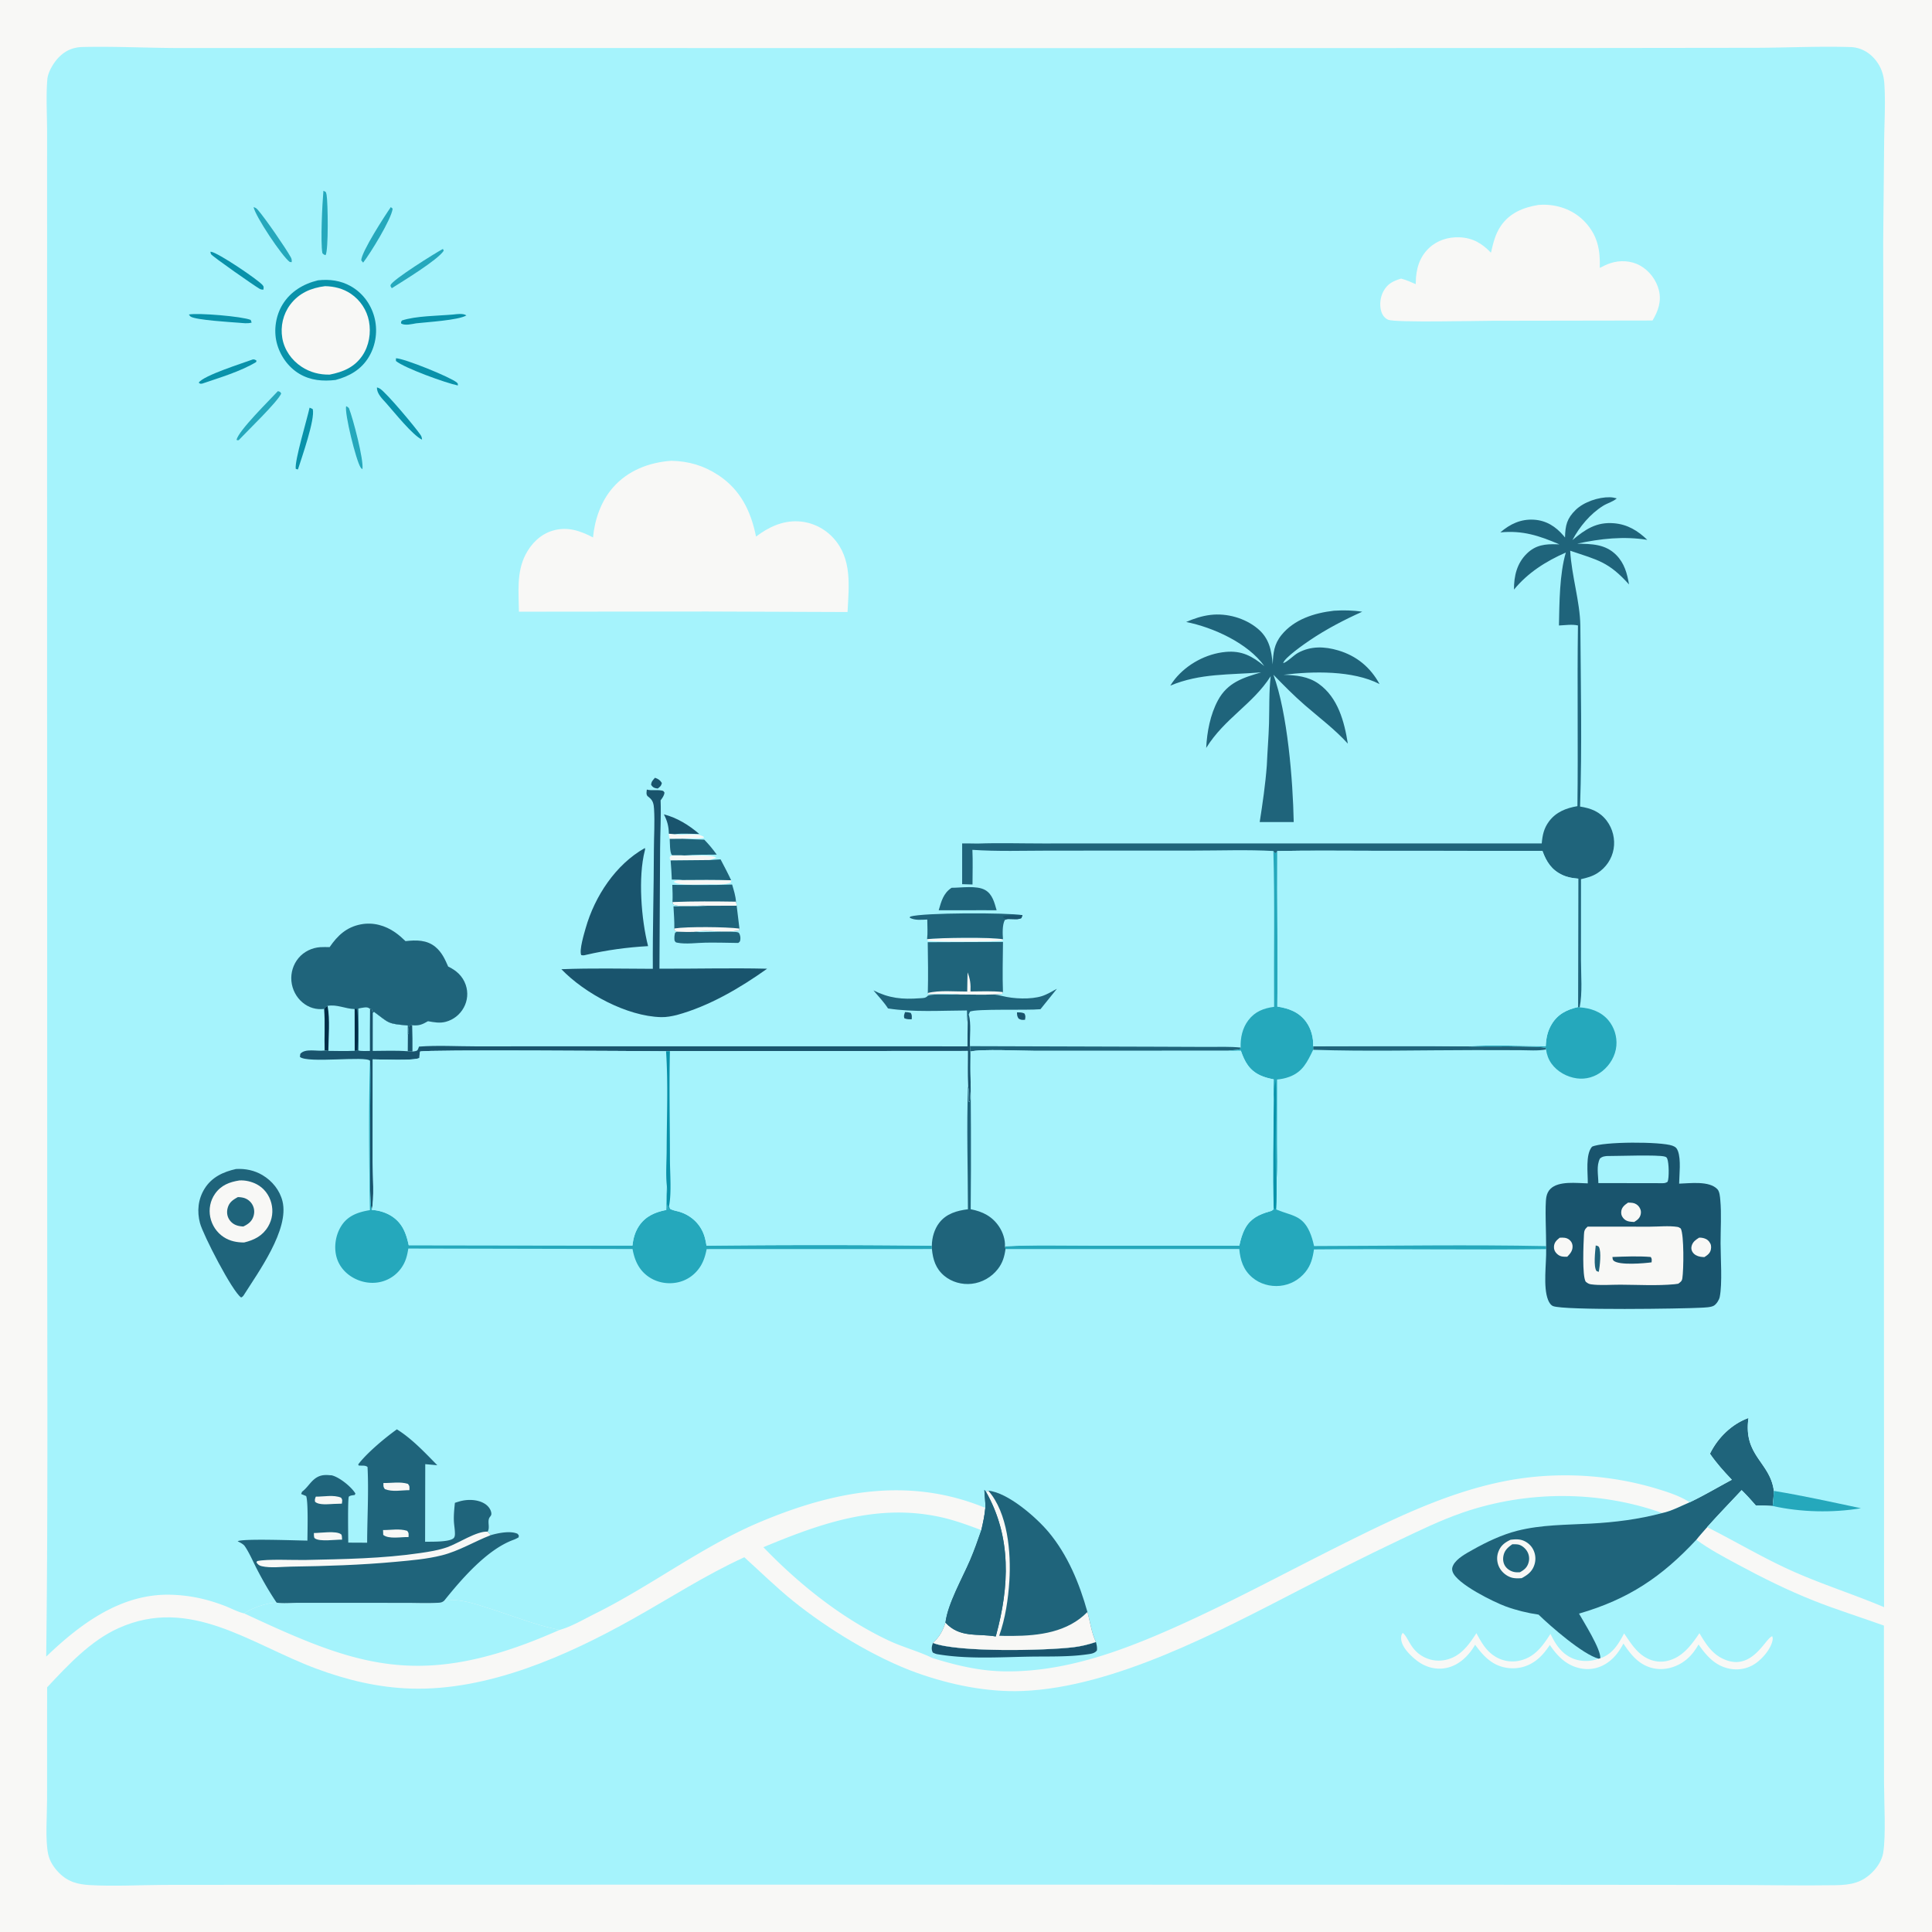 <svg xmlns="http://www.w3.org/2000/svg" width="1024" height="1024"><path fill="#F8F8F6" d="M0 0h1024v1024H0V0z"/><path fill="#A5F3FC" d="M146.576 849.389c.191.041.379.102.573.124 3.373.386 7.238.03 10.651.031l22.871.001 34.318.008c5.823.002 11.78.282 17.585-.073 1.269-.078 1.882-.282 2.861-1.081 2.315-.047 4.711-.406 7.009-.184 5.602.543 11.192 2.487 16.537 4.164 12.392 3.889 24.886 8.985 37.627 11.511-6.308 2.757-12.686 5.421-19.152 7.784-60.583 22.146-93.512 8.857-148.03-16.536 4.335-2.951 11.89-5.565 17.15-5.749zM404.61 820.045c30.51-12.694 60.499-23.34 94.137-15.906 7.298 1.613 14.398 4.242 21.386 6.858-1.867 5.364-3.726 10.733-5.968 15.955-4.089 9.526-11.859 23.114-13.051 33.068-1.57 4.661-3.08 7.366-6.633 10.782-.677 1.903-.96 3.202-.095 5.063a9.109 9.109 0 0 0 2.013.821c-1.437.414-1.422.859-2.173 2.103-7.43-3.612-15.747-5.751-23.316-9.323-24.739-11.675-47.426-29.788-66.3-49.421z"/><path fill="#A5F3FC" d="M906.323 770.504c4.123-8.463 11.535-15.735 20.408-18.951-2.875 20.131 11.508 23.327 13.45 38.652-.123 2.685-.262 5.34-.579 8.011-3.01-.212-5.976-.319-8.993-.299-2.413-2.82-4.871-5.505-7.517-8.108-6.078 6.523-12.35 12.94-18.264 19.607-1.906 2.209-3.931 4.381-5.726 6.677 6.817 5.037 14.306 8.977 21.746 12.997 13.193 7.13 26.675 13.823 40.626 19.353 12.127 4.807 24.75 8.719 37.041 13.146l.052 82.948c.009 9.881 1.092 28.515-.444 37.559-.61 3.589-2.725 7.05-5.192 9.664-5.809 6.158-11.879 7.302-19.927 7.432-19.04.306-38.151-.119-57.2-.138l-126.406-.113-393.169-.044-239.085.07-70.27.066c-12.9.072-26.166.819-39.034.118-6.608-.36-11.767-1.673-16.606-6.56-2.642-2.668-4.921-6.128-5.7-9.849-1.608-7.679-.594-20.394-.59-28.524l.036-59.885c10.906-11.677 22.999-24.687 37.768-31.349 38.12-17.195 69.988 8.446 104.758 21.392 16.302 6.07 32.995 10.098 50.45 10.613 40.853 1.205 82.578-17.386 117.454-36.928 19.651-11.011 38.568-23.301 59.097-32.684 8.543 7.735 16.845 15.897 25.808 23.142 18.192 14.706 43.792 30.364 65.905 38.228 17.553 6.243 37.044 10.233 55.676 9.518 48.745-1.868 104.557-31.755 147.505-53.907 16.97-8.753 34.03-17.407 51.279-25.598 11.352-5.391 22.917-11.066 34.81-15.134 33.888-11.593 71.801-11.711 105.574.317 4.885-1.025 9.923-3.725 14.513-5.691 7.603-3.61 14.911-7.987 22.341-11.953-4.092-4.275-8.261-8.907-11.595-13.795z"/><path fill="#F8F8F6" d="M781.85 871.753a32.884 32.884 0 0 1-1.673 2.613c-3.51 4.991-8.524 8.983-14.706 9.88-5.176.752-10.375-.9-14.479-4.064-3.287-2.534-7.905-6.983-8.336-11.264-.121-1.202.015-2.519.812-3.431 2.729 1.935 3.75 7.812 9.272 11.59 3.93 2.69 8.604 3.702 13.285 2.733 8.004-1.656 12.341-7.791 16.504-14.187 2.554 4.707 4.914 9.075 9.536 12.107a17.43 17.43 0 0 0 13.355 2.444c7.991-1.758 12.231-7.734 16.358-14.187 2.65 5.456 5.757 10.366 11.552 12.907 4.291 1.881 9.622 1.928 13.982.238l.894-.234c6.436-2.137 9.616-7.495 12.597-13.146 2.957 4.27 5.758 8.903 10.104 11.922 3.64 2.529 7.981 3.62 12.36 2.72 8.264-1.7 13.026-8.254 17.463-14.77 3.099 5.182 6.19 10.315 11.753 13.203 15.804 8.207 23.004-10.457 26.815-11.587.234.599.346 1.101.251 1.749-.697 4.766-5.369 10.102-9.139 12.692-4.023 2.763-8.945 3.713-13.728 2.76-7.613-1.517-12.205-6.779-16.41-12.819-2.116 3.591-4.317 6.539-7.784 8.995-4.57 3.238-10.424 4.775-15.965 3.648-7.57-1.54-12.049-7.067-16.07-13.151-2.065 3.869-4.421 7.216-8.023 9.847-4.268 3.118-9.344 4.333-14.543 3.339-7.5-1.433-12.364-6.383-16.444-12.432-2.083 3.085-4.25 5.88-7.237 8.153-4.571 3.477-10.173 4.872-15.842 3.915-7.6-1.282-12.226-6.272-16.514-12.183z"/><path fill="#1F647B" d="M906.323 770.504c4.123-8.463 11.535-15.735 20.408-18.951-2.875 20.131 11.508 23.327 13.45 38.652-.123 2.685-.262 5.34-.579 8.011-3.01-.212-5.976-.319-8.993-.299-2.413-2.82-4.871-5.505-7.517-8.108-6.078 6.523-12.35 12.94-18.264 19.607-1.906 2.209-3.931 4.381-5.726 6.677-18.378 19.758-35.992 31.538-62.186 39.159 2.524 4.533 11.588 18.761 11.29 23.646l-.894.234c-8.353-2.198-25.544-17.209-31.833-23.344-5.811-.832-12.059-2.366-17.568-4.41-6.183-2.294-25.722-11.805-27.982-18.296-.462-1.328-.32-2.262.308-3.504 1.802-3.565 6.982-6.284 10.364-8.188 7.342-4.134 15.452-7.987 23.65-10.066 12.651-3.209 25.867-3.095 38.801-3.783 12.93-.688 25.459-2.267 38.012-5.598 4.885-1.025 9.923-3.725 14.513-5.691 7.603-3.61 14.911-7.987 22.341-11.953-4.092-4.275-8.261-8.907-11.595-13.795z"/><path fill="#F8F8F6" d="M800.608 816.114c1.819-.217 3.744-.383 5.546.047 2.459.588 4.764 2.284 6.081 4.437a10.534 10.534 0 0 1 1.102 8.522c-1.103 3.708-3.554 5.595-6.834 7.341-1.785.113-3.799.191-5.515-.363-2.738-.883-5.197-2.994-6.442-5.589-1.181-2.46-1.359-5.337-.423-7.907 1.232-3.382 3.343-4.978 6.485-6.488z"/><path fill="#1F647B" d="M801.558 818.496c.97-.008 1.981-.034 2.942.11 1.888.282 3.771 1.852 4.773 3.414a7.51 7.51 0 0 1 .987 5.793c-.689 2.843-2.188 4.117-4.645 5.5-.782.036-1.583.071-2.363-.015-1.992-.219-3.975-1.27-5.2-2.866-1.244-1.622-1.582-3.67-1.222-5.656.547-3.023 2.311-4.603 4.728-6.28z"/><path fill="#A5F3FC" d="M24.491 878.04c.958-76.51.534-153.055.53-229.57l-.067-354.112.017-171.024-.02-53.89c-.007-9.008-.62-18.484.14-27.429.328-3.852 3.337-8.814 5.95-11.514 3.576-3.694 7.622-5.461 12.724-5.58 16.826-.395 33.88.481 50.739.534l110.245-.021 352.121.062 283.284-.053 91.426-.108c16.406-.084 33.036-.89 49.413-.374 4.237.133 8.341 2.009 11.355 4.968 4.088 4.014 6.009 8.755 6.388 14.426.66 9.88.033 20.088-.089 29.991l-.517 53.959.251 169.367.21 554.158c-16.049-6.799-32.69-12.021-48.641-19.153-15.552-6.955-29.946-15.62-45.122-23.261 5.914-6.667 12.186-13.084 18.264-19.607 2.646 2.603 5.104 5.288 7.517 8.108 3.017-.02 5.983.087 8.993.299.317-2.671.456-5.326.579-8.011-1.942-15.325-16.325-18.521-13.45-38.652-8.873 3.216-16.285 10.488-20.408 18.951 3.334 4.888 7.503 9.52 11.595 13.795-7.43 3.966-14.738 8.343-22.341 11.953-5.221-3.426-11.938-5.551-17.888-7.333-26.125-7.821-54.745-9.094-81.491-3.608-30.49 6.254-58.886 20.293-86.543 34.105-28.957 14.463-57.513 29.982-87.089 43.154-28.595 12.736-58.74 23.826-90.507 23.278-13.103-.226-25.396-3.198-37.833-7.059.751-1.244.736-1.689 2.173-2.103a9.109 9.109 0 0 1-2.013-.821c-.865-1.861-.582-3.16.095-5.063 3.553-3.416 5.063-6.121 6.633-10.782 1.192-9.954 8.962-23.542 13.051-33.068 2.242-5.222 4.101-10.591 5.968-15.955.91-3.969 1.747-7.717 2.107-11.789-40.358-16.616-79.787-9.037-118.764 7.222-31.107 12.976-57.878 33.864-88.033 48.835-5.827 2.893-12.575 6.899-18.835 8.625-12.741-2.526-25.235-7.622-37.627-11.511-5.345-1.677-10.935-3.621-16.537-4.164-2.298-.222-4.694.137-7.009.184-.979.799-1.592 1.003-2.861 1.081-5.805.355-11.762.075-17.585.073l-34.318-.008-22.871-.001c-3.413-.001-7.278.355-10.651-.031-.194-.022-.382-.083-.573-.124-5.26.184-12.815 2.798-17.15 5.749-3.21-.679-6.879-2.682-10.008-3.895-9.57-3.711-18.877-5.775-29.187-6.008-26.165-.592-47.696 15.472-65.74 32.805z"/><path fill="#19546D" d="M479.703 536.413c1.074.017 1.931.123 2.967.408.832 1.222.589 1.961.561 3.414-1.427.009-2.575.054-3.918-.526-.413-1.438-.071-1.903.39-3.296zM539.031 536.587c1.449.014 2.712-.09 4.012.658.617 1.407.454 1.775.23 3.253-1.494.111-2.089.188-3.416-.645-.78-1.24-.806-1.855-.826-3.266zM347.147 412.236c1.701.565 2.759 1.258 3.659 2.78-.415 1.689-.862 1.828-2.155 2.923-.331-.046-.666-.07-.994-.139-1.295-.269-1.851-.768-2.547-1.827.066-1.705.979-2.521 2.037-3.737zM216.172 548.373l.466-.876c-.06-1.364-.28-2.682.391-3.926l1.422-.166c.177 4.648.178 9.282.159 13.932l-2.527-.154.089-8.81z"/><path fill="#F8F8F6" d="m354.503 441.887 3.093.226c.244.04.487.083.731.12 4.096.628 11.333-1.069 14.688 1.324l.027.575c-3.703.504-7.44-.014-11.11.456l-6.969.056c-.356-.877-.365-1.82-.46-2.757zM356.316 453.285c2.117.033 4.354-.087 6.455.114l.59.052c3.212.26 14.41-.685 16.246 1.188-1.099.414-2.202.81-3.308 1.202l-20.853.202c-.498-.99-.574-.82-.384-2.018l1.254-.74zM491.375 497.776c6.459-.781 33.986-1.175 40.23.071l-.03.533c-1.397.895-35.489.853-39.758.295l-.442-.899zM361.729 466.421c8.573-.076 17.241-.156 25.809.134l-.274 1.263c-3.017 1.37-8.621.847-11.955.865-3.244.016-15.97.928-18.245-1.321 1.37-.963 3.014-.809 4.665-.941z"/><path fill="#0992AA" d="M164.081 216.082c.645.2 1.103.444 1.686.773 1.33 5.351-5.892 25.785-7.829 31.903-.557.048-.15.04-1.19-.273-.658-4.343 6.055-26.419 7.333-32.403z"/><path fill="#25A8BC" d="M183.463 215.269c.631.265.958.573 1.467 1.019 2.172 5.519 7.926 27.348 7.172 32.389-.484-.362-.627-.402-.959-.898-2.422-3.621-8.63-28.823-7.68-32.51z"/><path fill="#0992AA" d="M134.059 190.487c1.169.058 1.05.105 1.932.712l-.274.73c-8.452 5.049-19.235 8.204-28.552 11.4-1.08.05-.932.238-1.838-.513 2.505-3.835 23.503-10.378 28.732-12.329z"/><path fill="#25A8BC" d="m171.42 101.112 1.223.618c.25.657.316.761.461 1.558.721 3.967 1.054 29.54-.539 31.951-.84-.237-1.134-.427-1.7-1.092-1.051-5.946-.05-26.202.555-33.035z"/><path fill="#0992AA" d="M100.098 166.685c5.019-.945 28.308 1.015 32.776 2.877l.511 1.423c-2.202.617-4.474.257-6.727.084-4.23-.325-22.772-1.435-25.584-3.247-.42-.271-.651-.758-.976-1.137z"/><path fill="#25A8BC" d="M147.294 207.308c1.131.389 1.122.157 1.756 1.274-1.896 4.414-18.106 19.993-22.451 24.623-.634.276-.228.182-1.25-.051 1.174-5.057 17.558-21.098 21.945-25.846zM234.73 131.95c.226.261.316.616.457.931-3.118 4.937-22.149 16.434-27.473 19.847-.075-.07-.166-.126-.225-.209-.311-.436-.65-.901-.461-1.44.987-2.82 23.661-16.959 27.702-19.129z"/><path fill="#0992AA" d="M111.516 133.453c.135.003.27-.005.404.009 3.445.349 24.982 14.819 27.341 17.734.726.896.428 1.235.343 2.331-.953-.035-1.272-.054-2.102-.519-2.531-1.416-24.935-17.067-25.634-18.279-.221-.382-.235-.85-.352-1.276zM240.179 166.701c1.991-.213 5.308-.734 7.012.477-4.159 2.57-21.165 3.56-26.616 4.189-2.295.384-5.76 1.306-7.906.149-.247-.95-.098-.834.349-1.64 7.24-2.454 19.273-2.468 27.161-3.175z"/><path fill="#25A8BC" d="M134.398 109.773c1.175.367 1.541.633 2.38 1.596 3.731 4.287 14.581 19.957 17.367 25.028.504.919.532 1.536.452 2.553l-1.01-.091c-4.085-2.977-18.163-24.066-19.189-29.086zM207.139 109.773l.983.812c-.719 5.748-11.849 23.708-15.651 28.617l-1.007-1.205c.074-4.501 12.677-23.927 15.675-28.224z"/><path fill="#0992AA" d="M199.808 205.34c.655.197 1.028.302 1.642.7 3.537 2.294 18.738 20.464 21.474 24.515.557.825.675 1.501.761 2.471-5.05-2.368-14.642-14.446-18.897-19.235-2.09-2.352-5.172-5.176-4.98-8.451zM209.863 189.887c4.449.056 29.189 10.126 32.244 12.856.72.644.532.674.591 1.565-6.324-1.249-28.451-9.277-32.846-12.98l.011-1.441z"/><path fill="#19546D" d="M351.87 431.623c7.082 1.827 13.233 5.684 18.774 10.406-4.254-.022-8.836-.401-13.048.084l-3.093-.226c-.054-3.881-.842-6.828-2.633-10.264z"/><path fill="#1F647B" d="m354.963 444.644 6.969-.056c3.775.21 7.548.336 11.327.441 2.475 2.512 4.573 5.075 6.632 7.937-5.683.083-11.458-.049-17.12.433-2.101-.201-4.338-.081-6.455-.114l-.245-.133c-1.127-1.413-.978-6.538-1.108-8.508zM367.738 493.908c6.858.376 13.794-.435 20.631-.048.769.043 2.883.017 3.322.673.587.878.841 2.275.719 3.316-.137 1.177-.248 1.257-1.128 1.938-5.717-.093-11.444-.234-17.162-.163-4.709.057-10.565.94-15.081.039-1.17-.234-.926-.268-1.523-1.174-.166-1.579-.085-2.574.288-4.119l1.051-.586c2.975.135 5.903.229 8.883.124zM696.016 554.544c27.328.015 54.691-.277 82.015.058 4.713.297 39.686-.528 41.409.913l-.004.722c-4.358.841-9.404.39-13.86.379l-23.665-.046c-28.574.019-57.355.78-85.905-.163l.01-1.863z"/><path fill="#25A8BC" d="M940.181 790.205c15.447 2.522 30.833 5.968 46.148 9.192-14.99 2.516-31.801 2.155-46.727-1.181.317-2.671.456-5.326.579-8.011z"/><path fill="#1F647B" d="m514.096 554.486 98.635.293 27.45.106c5.744.011 11.684-.245 17.395.342l-.45.957c-2.09.446-4.15.402-6.236.74l-102.093.028c-7.261.019-28.824-1.08-34.417.386l-.292-.039c.203-1.024.093-1.773.008-2.813zM376.299 455.841l5.626-.352c1.912 3.667 3.863 7.318 5.613 11.066-8.568-.29-17.236-.21-25.809-.134-1.854-.247-3.786-.187-5.656-.223-.108-3.393-.372-6.771-.627-10.155l20.853-.202zM504.362 470.546c5.119.025 13.281-1.363 17.777 1.177 3.92 2.213 4.932 6.757 6.096 10.744l-6.115-.031-24.595.019c1.416-4.783 2.437-9.01 6.837-11.909zM356.334 468.998c10.557.003 21.153.195 31.704-.168.863 2.984 1.862 5.954 2.039 9.075.149.705.351 1.413.378 2.135l-15.777.049c-4.29-.454-14.625.999-17.866-.731l-.378-1.26c.14-3.049.031-6.054-.1-9.1z"/><path fill="#F8F8F6" d="M356.434 478.098c11.165-.434 22.471-.372 33.643-.193.149.705.351 1.413.378 2.135l-15.777.049c-4.29-.454-14.625.999-17.866-.731l-.378-1.26z"/><path fill="#19546D" d="M580.869 870.289c.398 1.577.698 2.826.528 4.455-1.223 1.653-3.243 1.819-5.218 2.103-9.854 1.414-20.213 1.048-30.158 1.204-16.333.256-33.469 1.462-49.622-1.365a9.109 9.109 0 0 1-2.013-.821c-.865-1.861-.582-3.16.095-5.063 13.18 5.087 59.711 4.066 74.49 2.265 4.159-.506 7.926-1.45 11.898-2.778z"/><path fill="#1F647B" d="m390.455 480.04 1.464 12.116-.262.993c-7.708 1.497-16.14-.522-23.919.759-2.98.105-5.908.011-8.883-.124l-1.512-.706.059-.976c.107-3.863-.275-7.843-.443-11.71 5.898-.017 11.833.104 17.719-.303l15.777-.049z"/><path fill="#F8F8F6" d="M357.402 492.102c6.881-1.059 27.454-.86 34.517.054l-.262.993c-7.708 1.497-16.14-.522-23.919.759-2.98.105-5.908.011-8.883-.124l-1.512-.706.059-.976z"/><path fill="#1F647B" d="M491.477 487.38c-3.116.106-6.488.558-9.326-.97l.293-.613c6.959-2.121 51.494-2.132 59.493-.754l-.592 1.588c-1.482.66-2.533.574-4.098.53l-2.84-.071-1.808.499c-1.421 2.529-1.214 7.34-.994 10.258-6.244-1.246-33.771-.852-40.23-.071.4-3.351.115-7.008.102-10.396z"/><path fill="#19546D" d="m541.937 485.043-.592 1.588c-1.482.66-2.533.574-4.098.53l-2.84-.071c-1.209-.152-1.902-.223-2.875-.986l.431-.544c3.283-.578 6.65-.478 9.974-.517z"/><path fill="#1F647B" d="M526.749 527.079c1.48.187 2.875.406 4.318.783 5.938 1.551 15.347 1.996 21.274.067 2.692-.876 5.328-2.514 7.841-3.846l-8.713 10.818c-6.759.697-34.514-.368-37.391 1.327l-.599 1.407c-.579 1.568-.554 2.98-.568 4.622-.422-2.195-.357-4.46-.402-6.688-13.721.046-28.299 1.036-41.838-1.069-2.206-3.409-5.105-6.472-7.729-9.567 8.377 4.189 15.243 4.867 24.59 4.164 1.849-.139 3.059.044 4.313-1.421 3.611-1.139 12.494-.276 16.871-.589 5.981 0 12.064.24 18.033-.008z"/><path fill="#1F647B" d="m491.719 499.389 39.886-.151c-.086 8.85-.33 17.747-.018 26.59l-.424.921c-1.485.212-2.915.295-4.414.33-5.969.248-12.052.008-18.033.008-5.405-.587-11.305-.172-16.752-.17l-.205-.608c.249-8.976.091-17.943-.04-26.92z"/><path fill="#F8F8F6" d="M512.83 515.38c1.442 3.639 1.714 6.269 1.545 10.113 5.673-.018 11.585-.357 17.212.335l-.424.921c-1.485.212-2.915.295-4.414.33-5.969.248-12.052.008-18.033.008-5.405-.587-11.305-.172-16.752-.17l-.205-.608c6.167-1.586 14.499-.719 20.889-.772.016-3.384.119-6.773.182-10.157z"/><path fill="#25A8BC" d="M819.276 554.529c.208-4.246.881-7.864 3.109-11.601 3.249-5.449 8.095-7.812 14.033-9.176l.834.171c5.75.371 11.296 2.245 15.143 6.752 3.167 3.708 4.738 8.729 4.316 13.582-.46 5.293-3.353 10.2-7.475 13.489-3.817 3.045-8.603 4.469-13.464 3.815-5.192-.698-10.369-3.531-13.449-7.817-1.605-2.233-2.521-4.799-2.887-7.507l.004-.722c-1.723-1.441-36.696-.616-41.409-.913 13.491-.998 27.685-.11 41.245-.073z"/><path fill="#19546D" d="M341.815 449.472c.123.875.166.539-.04 1.332-3.655 14.087-1.891 36.551 1.722 50.663-11.228.639-21.936 2.095-32.886 4.626-.991.273-1.53.351-2.539.132-1.184-2.497 1.524-11.39 2.351-14.3 4.78-16.824 15.885-33.772 31.392-42.453z"/><path fill="#25A8BC" d="m674.907 451.039.965 1.226c.927-.68.563-.271 1.12-1.202-.183 27.475.335 54.966.017 82.438 6.114.95 11.504 2.901 15.292 8.13 2.687 3.71 3.857 8.373 3.715 12.913l-.01 1.863c-3.129 6.457-5.521 11.749-12.755 14.383-2.098.763-4.173 1.171-6.388 1.373l-.024 34.008c-.007 6.191.374 12.727-.256 18.884.013 5.307.073 10.608-.247 15.908l-1.26-.086c-.629-19.296-.064-38.793.033-58.107-.207-3.533-.041-7.148-.021-10.691-2.432-.473-4.873-1.075-7.128-2.125-5.84-2.72-8.285-7.246-10.268-13.053-2.26.106-4.54.034-6.802.023 2.086-.338 4.146-.294 6.236-.74l.45-.957c-.202-5.147.914-10.324 4.079-14.486 3.511-4.618 8.116-6.357 13.649-7.096-.2-27.502.398-55.122-.397-82.606z"/><path fill="#0992AA" d="M675.109 582.77c.441-3.274.22-6.706 1.001-9.904 1.118 16.974-1.053 35.693.473 52.189.013 5.307.073 10.608-.247 15.908l-1.26-.086c-.629-19.296-.064-38.793.033-58.107z"/><path fill="#19546D" d="m196.122 534.712.891.256c.201.632.407 1.254.563 1.898l.643-.601c8.221 6.101 7 6.32 17.962 7.258l-.009 4.85-.089 8.81 2.527.154c.778-.089 1.493-.146 2.233-.425.711-.269.956-1.499 1.244-2.194 9.821-.743 20.006-.127 29.867-.125l58.796-.018 202.047.013c-.016-4.113.029-8.219.114-12.331.014-1.642-.011-3.054.568-4.622 1.362 5.237.444 11.443.617 16.851.085 1.04.195 1.789-.008 2.813-.116 6.427 1.049 21.553-.144 26.673l-.556-.122c-.23-2.446.347-5.941-.326-8.176-.256-6.194-.094-12.457-.105-18.659l-157.895.108-2.034.055c-14.915-.075-127.567-.957-130.371.17-.269 1.173-.328 2.221-.371 3.417-2.772 1.535-20.337.73-24.713.716l-.044 54.381c.001 6.357.927 20.078-.504 25.403-1.941-4.081-.285-68.32-.899-79.019-1.909-2.737-33.262 1.502-37.151-2.067l.182-1.6c2.549-3.044 8.736-1.29 12.447-1.744.153-.019.305-.041.457-.062l1.97.204c4.634.024 9.353.236 13.975-.073l1.474-.237.488.041c1.816.56 4.142.3 6.044.301-.022-7.434-.051-14.865.11-22.297z"/><path fill="#A5F3FC" d="m197.576 536.866.643-.601c8.221 6.101 7 6.32 17.962 7.258l-.009 4.85-.089 8.81c-6.106-.472-12.397-.193-18.527-.172l.02-20.145z"/><path fill="#25A8BC" d="m675.076 640.877 1.26.086c.174.081.344.17.522.243 7.769 3.215 13.288 2.841 17.234 11.586 1.119 2.48 1.787 4.997 2.388 7.641 40.962-.099 82.058-.798 123.003.035l.013 1.57c-41.012.546-82.049-.243-123.067.175-.662 4.529-1.595 8.318-4.53 11.984-3.328 4.155-8.198 6.823-13.498 7.335-5.233.506-10.641-1.017-14.67-4.435-4.732-4.016-6.354-9.135-6.88-15.095l-123.91.022-.306-1.449c15.084-.81 30.404-.38 45.521-.39l78.708.026c.746-3.375 1.54-6.337 3.227-9.389 2.731-4.941 7.324-7.181 12.591-8.659 1.063-.298 1.608-.445 2.394-1.286z"/><path fill="#1F647B" d="M125.109 619.592c4.935-.27 9.738.703 14.013 3.248 5.131 3.053 9.167 7.999 10.604 13.84 3.698 15.028-12.838 37.588-20.692 50.046-.698.752-.296.421-1.218.976-4.617-2.999-20.175-33.215-21.82-39.43-1.656-6.251-1.022-12.669 2.42-18.226 3.797-6.129 9.927-8.953 16.693-10.454z"/><path fill="#F8F8F6" d="M126.89 625.663c3.082-.209 6.547.615 9.262 2.071 3.867 2.073 6.548 5.69 7.654 9.915 1.108 4.232.541 8.673-1.697 12.442-2.94 4.952-7.347 7.142-12.722 8.451-3.869-.003-7.493-.701-10.786-2.84-3.693-2.399-6.264-6.253-7.152-10.557-.888-4.301-.014-8.797 2.514-12.401 3.203-4.567 7.65-6.263 12.927-7.081z"/><path fill="#1F647B" d="M126.066 634.493c.932.005 1.89.117 2.799.323 1.988.449 3.783 1.775 4.812 3.532 1.146 1.957 1.352 4.177.656 6.332-.904 2.803-2.826 4.163-5.369 5.387a15.205 15.205 0 0 1-2.201-.256c-2.216-.41-4.067-1.563-5.289-3.49-1.19-1.876-1.376-4.158-.743-6.263.877-2.916 2.782-4.164 5.335-5.565z"/><path fill="#19546D" d="M342.824 418.495c2.705.686 5.173.014 7.778.486 1.037.188.99.198 1.592 1.125-.238 1.717-1.074 2.733-2.059 4.091.317 8.54-.23 17.19-.265 25.748l-.346 63.476c19 .09 38.087-.435 57.073.021-14.397 10.261-30.752 19.859-47.861 24.533-2.762.663-5.46 1.202-8.313 1.133-18.151-.434-40.504-12.566-52.879-25.403 16.106-.643 32.352-.273 48.47-.215-.129-20.938.524-41.952.56-62.91.012-7.225.54-14.763.073-21.951-.156-2.397-.525-4.296-2.451-5.857-.1-.081-.907-.704-1.013-.837-.819-1.032-.453-2.234-.359-3.44z"/><path fill="#0992AA" d="M168.542 148.573c6.112-.665 11.975.071 17.411 3.14 6.124 3.457 10.517 9.326 12.389 16.078 1.983 7.152.982 14.982-2.831 21.363-4.023 6.731-10.291 10.271-17.645 12.237-6.706.788-13.242.28-19.206-3.265-6.003-3.568-10.386-9.875-12.034-16.631-1.62-6.639-.446-14.23 3.117-20.073 4.227-6.929 11.088-10.987 18.799-12.849z"/><path fill="#F8F8F6" d="M172.289 151.669c4.911.114 9.573 1.255 13.682 4.043 4.985 3.382 8.451 8.6 9.585 14.523 1.182 6.168.058 13.044-3.506 18.272-4.209 6.174-10.246 8.654-17.276 10.038-5.357.122-10.436-1.193-14.936-4.159-5.314-3.502-9.147-8.934-10.22-15.248-1.05-6.175.429-12.636 4.192-17.657 4.601-6.138 11.079-8.898 18.479-9.812z"/><path fill="#25A8BC" d="M196.126 562.246c.614 10.699-1.042 74.938.899 79.019 3.794.256 7.551 1.346 10.747 3.452 5.583 3.68 7.531 9.055 8.856 15.279l118.598.184c.383-3.701 1.347-7.198 3.418-10.331 3.449-5.219 8.603-7.388 14.497-8.545.012-4.359.011-8.705.273-13.058l.055.616c.303 3.737-.578 8.704.573 12.123.26-.755.481-1.494.666-2.27l.407 1.964c1.657.952 3.673 1.146 5.481 1.748 6.256 2.083 11.079 6.861 12.897 13.254a33.98 33.98 0 0 1 .942 4.554c39.796-.412 79.67-.439 119.465.014l.037 1.758-119.398.029c-.663 3.395-1.608 6.596-3.535 9.51-2.877 4.352-7.266 7.325-12.417 8.255-5.238.945-10.712-.155-15.061-3.259-5.004-3.572-7.211-8.689-8.265-14.542l-118.839-.248c-.509 3.051-1.078 5.776-2.608 8.533-2.511 4.523-6.709 7.801-11.735 9.071-5.255 1.328-10.92.301-15.523-2.514-4.24-2.592-7.319-6.548-8.404-11.434-1.2-5.4-.041-11.611 3.097-16.179 3.541-5.154 8.964-6.863 14.821-7.834-.434-25.751-.753-53.467.056-79.149z"/><path fill="#1F647B" d="M706.999 323.693c5.082-.308 9.964-.259 15.001.538-9.538 4.275-19.027 9.223-27.697 15.076-2.572 1.737-13.652 9.376-14.191 12.191 2.35-.718 5.453-4.162 7.917-5.501 6.77-3.678 14.055-3.402 21.241-1.268 9.778 2.904 17.045 8.934 21.919 17.825-14.297-7.3-35.18-6.816-50.888-4.904 6.669.243 13.028.776 18.674 4.805 10.173 7.26 13.565 20.02 15.405 31.683-6.767-7.477-15.057-13.694-22.667-20.286-5.911-5.121-11.334-10.636-16.784-16.236 7.483 20.236 10.342 55.958 10.77 78.083l-18.031.021c1.563-10.034 3.016-19.968 3.777-30.096.304-7.394.949-14.758 1.158-22.164.234-8.287-.059-16.822.889-25.052-9.385 14.774-24.517 22.391-34.183 38.009.404-8.442 2.173-17.713 6.218-25.214 5.129-9.509 13.321-11.983 22.894-14.834-16.678 1.406-32.289.368-48.138 7.038.759-1.193 1.558-2.389 2.452-3.487 6.501-7.989 16.648-13.447 26.887-14.389 8.572-.789 14.115 2.241 20.479 7.489-8.595-12.122-27.195-20.556-41.421-23.35 4.181-1.822 8.399-3.222 12.948-3.759 8.61-1.016 18.135 1.633 24.853 7.171 6.236 5.14 7.426 11.483 8.081 19.069.236-6.007.668-10.645 4.628-15.555 6.753-8.37 17.52-11.725 27.809-12.903zM174.71 501.992c4.19-6.141 8.927-10.587 16.509-12.053 6.534-1.262 12.96.545 18.335 4.323 1.939 1.363 3.667 2.916 5.374 4.555 5.636-.625 11.272-.749 15.892 3.104 3.365 2.805 5.019 6.465 6.719 10.366 4.327 2.052 7.701 5.048 9.3 9.693 1.386 4.023 1.004 8.365-1.043 12.096-2.033 3.707-5.428 6.393-9.508 7.492-3.219.866-6.245.267-9.443-.304-3.188 1.813-4.69 2.471-8.394 2.141l-1.422.166c-.671 1.244-.451 2.562-.391 3.926l-.466.876.009-4.85c-10.962-.938-9.741-1.157-17.962-7.258l-.643.601c-.156-.644-.362-1.266-.563-1.898l-.891-.256c-.161 7.432-.132 14.863-.11 22.297-1.902-.001-4.228.259-6.044-.301l-.488-.041-1.474.237c-4.622.309-9.341.097-13.975.073l-1.97-.204c-.176-7.334.231-14.685-.204-22.015-4.269.475-8.133-.622-11.472-3.39-3.401-2.821-5.543-7.014-5.939-11.404-.399-4.405.961-8.824 3.804-12.217 2.821-3.367 7.11-5.452 11.48-5.735 1.646-.107 3.331-.045 4.98-.02z"/><path fill="#002E48" d="m187.961 534.831.977-.134c1.316 2.429.691 18.352.542 21.97l-1.474.237-.045-22.073z"/><path fill="#A5F3FC" d="M189.939 534.557c1.009-.209 2.04-.453 3.064-.563 1.38-.149 2.023-.127 3.119.718-.161 7.432-.132 14.863-.11 22.297-1.902-.001-4.228.259-6.044-.301.172-7.37-.006-14.778-.029-22.151zM173.623 533.137c4.951-.923 9.326 1.55 14.338 1.694l.045 22.073c-4.622.309-9.341.097-13.975.073l-1.97-.204c-.176-7.334.231-14.685-.204-22.015.538-.903.898-1.075 1.766-1.621z"/><path fill="#002E48" d="M171.857 534.758c.538-.903.898-1.075 1.766-1.621 1.349 7.416.451 16.281.408 23.84l-1.97-.204c-.176-7.334.231-14.685-.204-22.015z"/><path fill="#1F647B" d="M829.495 284.887c.141-6.375.971-10.072 5.66-14.638 4.333-4.22 12.061-6.801 18.077-6.692 1.307.024 2.436.253 3.691.597-1.9 1.736-4.939 2.51-7.158 3.886-6.911 4.283-12.579 11.129-16.354 18.228 6.78-5.675 12.704-9.728 22.071-8.93 7.162.61 12.595 3.95 17.62 8.793-12.506-2.016-24.831-.648-37.156 2.013 7.645.176 14.909.141 20.736 6.051 4.312 4.374 5.729 9.75 6.743 15.58-10.872-12.057-16.378-12.868-31.191-17.891.728 13.234 5.196 27.032 5.381 39.659.216 31.916.95 64.063-.147 95.947 5.788.909 10.497 2.694 14.166 7.569 3.168 4.208 4.503 9.689 3.62 14.881-.899 5.286-4.028 9.88-8.513 12.785-2.749 1.781-5.634 2.53-8.775 3.243l-.015 42.928c.004 8.048.85 17.163-.699 25.027l-.834-.171.085-68.052c-2.977-.241-5.55-.643-8.309-1.902-5.799-2.645-8.596-7.048-10.681-12.825l-87.726-.034c-17.583.005-35.218-.256-52.795.124-.557.931-.193.522-1.12 1.202l-.965-1.226c-13.821-.759-27.969-.218-41.825-.221l-77.38.032c-13.381.014-26.963.484-40.311-.421.281 6.084.061 12.27.057 18.365l-5.493-.175.008-21.596c2.743-.017 5.49.045 8.234.076 11.371-.404 22.866-.05 34.255-.053l66.461-.001h198.238c.386-4.368 1.1-7.934 3.774-11.579 3.727-5.081 9.165-7.182 15.143-8.194.414-31.925-.165-63.861.277-95.773-3.055-.713-6.927-.13-10.074.017.25-11.892.285-27.274 3.652-38.664-10.549 4.619-20.101 10.664-27.474 19.633-.058-7.116 1.512-13.898 6.799-19.069 4.727-4.622 9.81-5.147 16.079-4.931l1.22.046c-10.731-4.609-19.539-7.516-31.338-6.359 5.139-4.437 10.841-7.151 17.806-6.727 6.585.401 11.595 3.648 15.758 8.557.246.29.484.588.722.885zM522.24 799.208c.189-3.208-.47-6.333-.497-9.542l.818.974 1.238-.558c10.451.982 25.529 14.233 31.982 21.957 10.177 12.183 16.342 27.204 20.578 42.351 1.438 5.103 2.181 11.168 4.51 15.899-3.972 1.328-7.739 2.272-11.898 2.778-14.779 1.801-61.31 2.822-74.49-2.265 3.553-3.416 5.063-6.121 6.633-10.782 1.192-9.954 8.962-23.542 13.051-33.068 2.242-5.222 4.101-10.591 5.968-15.955.91-3.969 1.747-7.717 2.107-11.789z"/><path fill="#F8F8F6" d="m522.561 790.64 1.238-.558c10.371 11.744 12.125 32.865 11.186 47.763-.615 9.759-2.12 19.891-5.39 29.14 2.291.113 4.611.113 6.904.098 14.444-.1 29.309-1.973 39.86-12.693 1.438 5.103 2.181 11.168 4.51 15.899-3.972 1.328-7.739 2.272-11.898 2.778-14.779 1.801-61.31 2.822-74.49-2.265 3.553-3.416 5.063-6.121 6.633-10.782 7.631 8.273 16.822 5.63 26.656 7.332l.137-.494c7.076-25.94 8.305-52.195-5.346-76.218z"/><path fill="#1F647B" d="M522.24 799.208c.189-3.208-.47-6.333-.497-9.542l.818.974c13.651 24.023 12.422 50.278 5.346 76.218l-.137.494c-9.834-1.702-19.025.941-26.656-7.332 1.192-9.954 8.962-23.542 13.051-33.068 2.242-5.222 4.101-10.591 5.968-15.955.91-3.969 1.747-7.717 2.107-11.789z"/><path fill="#F8F8F6" d="M815.268 108.638c1.134-.087 2.249-.147 3.388-.128 8.121.133 15.889 3.201 21.477 9.194 6.625 7.104 8.097 14.845 7.78 24.275 1.809-.927 3.682-1.834 5.612-2.477 5.092-1.697 10.898-1.402 15.633 1.18 4.939 2.692 8.729 7.681 10.083 13.134 1.467 5.907-.384 11.038-3.366 16.065l-85.125.137c-7.696.013-51.15 1.054-54.964-.538-1.818-.759-3.005-2.383-3.616-4.202-1.139-3.384-.639-7.752 1.049-10.874 2.218-4.1 5.161-5.423 9.372-6.759 2.73.736 5.205 1.812 7.782 2.955l.015-.982c.126-6.986 1.87-13.392 7.183-18.307 4.31-3.987 10.103-5.766 15.913-5.545 7.047.267 12.017 3.213 16.746 8.17 1.179-5.04 2.283-9.908 5.279-14.251 4.74-6.871 11.868-9.738 19.759-11.047z"/><path fill="#1F647B" d="M210.362 757.574c8.079 5.061 14.781 12.271 21.421 19.029l-6.391-.57-.08 41.138c3.241-.103 12.671.264 15.063-1.863.582-.518.736-1.395.75-2.148.041-2.31-.461-4.714-.559-7.037-.134-3.2.221-6.408.537-9.588a64.864 64.864 0 0 1 2.618-.81c4.107-1.151 9.328-1.056 13.071 1.201 1.673 1.009 3.086 2.622 3.536 4.557.487 2.099-.839 2.063-1.256 3.765-.506 2.067.605 4.686-.625 6.56l1.605 1.879c3.936-1.149 10.416-2.489 14.244-.756.723.912.733.578.6 1.877a16.038 16.038 0 0 1-2.955 1.415c-13.897 5.148-27.393 20.811-36.506 32.176-.979.799-1.592 1.003-2.861 1.081-5.805.355-11.762.075-17.585.073l-34.318-.008-22.871-.001c-3.413-.001-7.278.355-10.651-.031-.194-.022-.382-.083-.573-.124-3.89-5.775-7.279-11.682-10.468-17.86-2.011-3.898-3.899-8.403-6.36-12.016-.721-1.058-2.128-1.721-3.222-2.329l-.572-.312c3.16-1.497 31.242-.367 36.986-.321-.001-4.336.511-20.516-.677-23.611l-2.656-1.091.48-1.204c2.682-1.998 4.066-4.674 6.546-6.69 2.391-1.944 4.768-2.341 7.758-2.099.222.018.444.044.666.058.631.04.543-.032 1.152.144 4.004 1.155 10.073 6.03 12.177 9.566l-.384.752c-1.004.154-2.241.199-3.07.827-.713.539-.36 21.638-.347 24.418l10.01.049c.032-13.339.885-26.817.205-40.139-1.331-1.052-3.048-.572-4.74-.792l-.176-.601c4.509-5.999 14.249-14.131 20.478-18.564z"/><path fill="#F8F8F6" d="M203.026 810.96c4.249.029 8.629-.875 12.749.396 1.053 1.164.765 1.789.772 3.321-3.784-.138-10.515 1.255-13.426-1.158l-.095-2.559zM166.368 812.532c3.433.024 11.776-1.34 14.393.654.601.459.478 2.111.541 2.859-3.316-.095-12.026 1.256-14.49-.731-.551-.444-.402-2.074-.444-2.782zM203.223 786.023c4.323.089 8.828-.824 13.009.457 1.027 1.258.776 1.758.761 3.343-4.286-.004-8.947 1.052-13.013-.56-.948-1.228-.746-1.723-.757-3.24zM167.383 793.248c4.271.062 9.415-1.122 13.408.557.88 1.218.563 1.706.408 3.164l-4.04.126c-2.742.078-8.085.838-10.186-1.145-.183-1.234-.041-1.519.41-2.702zM260.052 813.687c-8.741 3.382-16.695 8.359-25.875 10.673-7.939 2.001-16.365 2.687-24.503 3.44-18.369 1.697-36.963 2.282-55.411 2.543-4.754.067-10.917.855-15.507-.218-1.338-.312-2.058-.871-2.824-2.009l.36-.704c5.402-1.21 19.296-.454 25.553-.592 20.244-.444 40.979-.733 61.026-3.694 4.812-.711 9.498-1.446 14.109-3.049 5.895-2.05 15.608-8.631 21.467-8.269l1.605 1.879z"/><path fill="#19546D" d="M841.558 627.211c.092-5.25-1.341-15.286 2.239-19.428 5.825-2.8 36.672-2.742 42.606-.54 1.58.585 2.351 1.234 2.937 2.833 1.704 4.651.721 12.272.635 17.283 5.719-.155 15.953-1.643 20.282 2.946 1.193 1.264 1.379 4.054 1.529 5.692.689 7.49.138 15.452.152 22.997.015 7.71.996 21.37-.46 28.49-.309 1.509-1.668 3.626-2.997 4.487-1.521.985-5.035 1.038-6.887 1.145-9.125.527-72.658 1.508-78.462-.87-1.245-.51-2.142-2.036-2.625-3.263-2.752-6.989-.82-19.251-1.011-26.945l-.013-1.57c.08-5.7-.758-21.67.132-26.125.316-1.581.954-3.036 2.109-4.186 4.423-4.406 14.078-3.053 19.834-2.946z"/><path fill="#F8F8F6" d="M826.656 656.031c1.83-.135 3.562-.151 5.085 1.042.995.78 1.616 1.861 1.729 3.124.227 2.535-1.124 4.211-2.79 5.89-2.343.038-3.905.047-5.648-1.725-.984-1.001-1.472-2.174-1.398-3.583.12-2.289 1.37-3.392 3.022-4.748zM900.575 655.983c.545.001.877-.014 1.445.068 1.564.227 2.915.801 3.902 2.1.987 1.3 1.184 2.503.882 4.078-.39 2.033-1.831 3.044-3.453 4.069-.706-.044-1.416-.077-2.115-.195-1.665-.282-3.291-1.08-4.202-2.562-.642-1.046-.741-2.175-.381-3.341.652-2.111 2.167-3.096 3.922-4.217zM862.895 637.419c.801-.006 1.581.031 2.378.131 1.357.171 2.744 1.008 3.512 2.153.792 1.184 1.141 2.338.857 3.747-.439 2.173-1.712 3.115-3.476 4.22-2.343-.134-4.241-.168-5.852-2.108-.931-1.121-1.195-2.292-.982-3.73.314-2.12 1.94-3.287 3.563-4.413z"/><path fill="#A5F3FC" d="M851.491 612.726c5.094.037 27.355-.806 30.886.291.785.244 1.018.438 1.318 1.173.881 2.159 1.043 10.076.176 12.16-1.371.947-2.107.741-3.746.763l-32.958-.054c-.031-4.254-1.171-9.146.848-13.045 1.345-1.042 1.838-1.041 3.476-1.288z"/><path fill="#F8F8F6" d="m841.466 650.135 32.999.03c4.636-.006 10.052-.579 14.565.112.723.111 1.242.454 1.822.868 1.786 3.592 1.524 21.796.839 26.331-.245 1.624-.914 1.965-2.179 2.926-.67.111-1.327.21-2.003.273-9.363.875-19.242.276-28.661.238-4.974-.021-10.701.496-15.597-.195-1.175-.166-1.929-.675-2.813-1.421-1.929-3.227-1.155-20.102-.917-24.79.108-2.137.333-2.907 1.945-4.372z"/><path fill="#1F647B" d="M845.767 660.109c.575.19 1.392.246 1.695.815 1.382 2.594.461 10.246-.052 13.162l-1.163-.339c-1.801-2.231-.731-10.705-.48-13.638z"/><path fill="#19546D" d="M854.616 666.238c6.605-.251 13.751-.571 20.316-.009.75 1.054.491 1.598.439 2.84-4.054.549-17.085 1.662-20.075-.839-.658-.55-.55-1.198-.68-1.992z"/><path fill="#F8F8F6" d="M355.813 244.222c9.207.203 17.191 2.532 24.928 7.626 11.726 7.72 17.285 19.123 19.968 32.542 6.529-4.92 13.897-8.472 22.288-8.071 7.175.342 13.937 3.598 18.758 8.905 10 11.006 8.159 25.482 7.457 39.16l-74.462-.272-99.71.1c-.121-10.243-1.344-20.833 3.504-30.256 3.016-5.861 7.947-10.801 14.38-12.702 7.775-2.298 14.548.01 21.388 3.604.852-9.422 4.257-19.281 10.573-26.467 7.971-9.069 19.128-13.326 30.928-14.169z"/><path fill="#A5F3FC" d="M197.573 561.481c4.376.014 21.941.819 24.713-.716.043-1.196.102-2.244.371-3.417 2.804-1.127 115.456-.245 130.371-.17 1.136 17.258.365 34.944.314 52.255-.018 6.119-.539 12.751.072 18.813-.262 4.353-.261 8.699-.273 13.058-5.894 1.157-11.048 3.326-14.497 8.545-2.071 3.133-3.035 6.63-3.418 10.331l-118.598-.184c-1.325-6.224-3.273-11.599-8.856-15.279-3.196-2.106-6.953-3.196-10.747-3.452 1.431-5.325.505-19.046.504-25.403l.044-54.381zM676.992 451.063c17.577-.38 35.212-.119 52.795-.124l87.726.034c2.085 5.777 4.882 10.18 10.681 12.825 2.759 1.259 5.332 1.661 8.309 1.902l-.085 68.052c-5.938 1.364-10.784 3.727-14.033 9.176-2.228 3.737-2.901 7.355-3.109 11.601-13.56-.037-27.754-.925-41.245.073-27.324-.335-54.687-.043-82.015-.058.142-4.54-1.028-9.203-3.715-12.913-3.788-5.229-9.178-7.18-15.292-8.13.318-27.472-.2-54.963-.017-82.438z"/><path fill="#A5F3FC" d="m353.028 557.178 2.034-.055 157.895-.108c.011 6.202-.151 12.465.105 18.659-.784 21.659-.064 43.567-.038 65.254-5.85.743-11.448 2.298-15.225 7.21-2.579 3.355-3.87 7.908-3.899 12.111-39.795-.453-79.669-.426-119.465-.014a33.98 33.98 0 0 0-.942-4.554c-1.818-6.393-6.641-11.171-12.897-13.254-1.808-.602-3.824-.796-5.481-1.748l-.407-1.964a23.968 23.968 0 0 1-.666 2.27c-1.151-3.419-.27-8.386-.573-12.123l-.055-.616c-.611-6.062-.09-12.694-.072-18.813.051-17.311.822-34.997-.314-52.255z"/><path fill="#0992AA" d="m353.028 557.178 2.034-.055c-.421 19.055.009 38.172.022 57.233.005 7.423.881 17.217-.376 24.359a23.968 23.968 0 0 1-.666 2.27c-1.151-3.419-.27-8.386-.573-12.123l-.055-.616c-.611-6.062-.09-12.694-.072-18.813.051-17.311.822-34.997-.314-52.255z"/><path fill="#A5F3FC" d="M514.38 557.338c5.593-1.466 27.156-.367 34.417-.386l102.093-.028c2.262.011 4.542.083 6.802-.023 1.983 5.807 4.428 10.333 10.268 13.053 2.255 1.05 4.696 1.652 7.128 2.125-.02 3.543-.186 7.158.021 10.691-.097 19.314-.662 38.811-.033 58.107-.786.841-1.331.988-2.394 1.286-5.267 1.478-9.86 3.718-12.591 8.659-1.687 3.052-2.481 6.014-3.227 9.389l-78.708-.026c-15.117.01-30.437-.42-45.521.39l.306 1.449c-.575 4.065-1.522 7.33-4.081 10.626-3.351 4.315-8.397 7.168-13.827 7.785-5.149.586-10.566-.897-14.56-4.234-4.499-3.76-6.01-8.586-6.536-14.194l-.037-1.758c.029-4.203 1.32-8.756 3.899-12.111 3.777-4.912 9.375-6.467 15.225-7.21-.026-21.687-.746-43.595.038-65.254.673 2.235.096 5.73.326 8.176l.556.122c1.193-5.12.028-20.246.144-26.673l.292.039z"/><path fill="#1F647B" d="m514.088 557.299.292.039c.185 27.85.415 55.731.111 83.58 6.291 1.213 11.402 3.743 15.076 9.255 1.918 2.877 3.322 6.911 3.068 10.402l.306 1.449c-.575 4.065-1.522 7.33-4.081 10.626-3.351 4.315-8.397 7.168-13.827 7.785-5.149.586-10.566-.897-14.56-4.234-4.499-3.76-6.01-8.586-6.536-14.194l-.037-1.758c.029-4.203 1.32-8.756 3.899-12.111 3.777-4.912 9.375-6.467 15.225-7.21-.026-21.687-.746-43.595.038-65.254.673 2.235.096 5.73.326 8.176l.556.122c1.193-5.12.028-20.246.144-26.673z"/></svg>